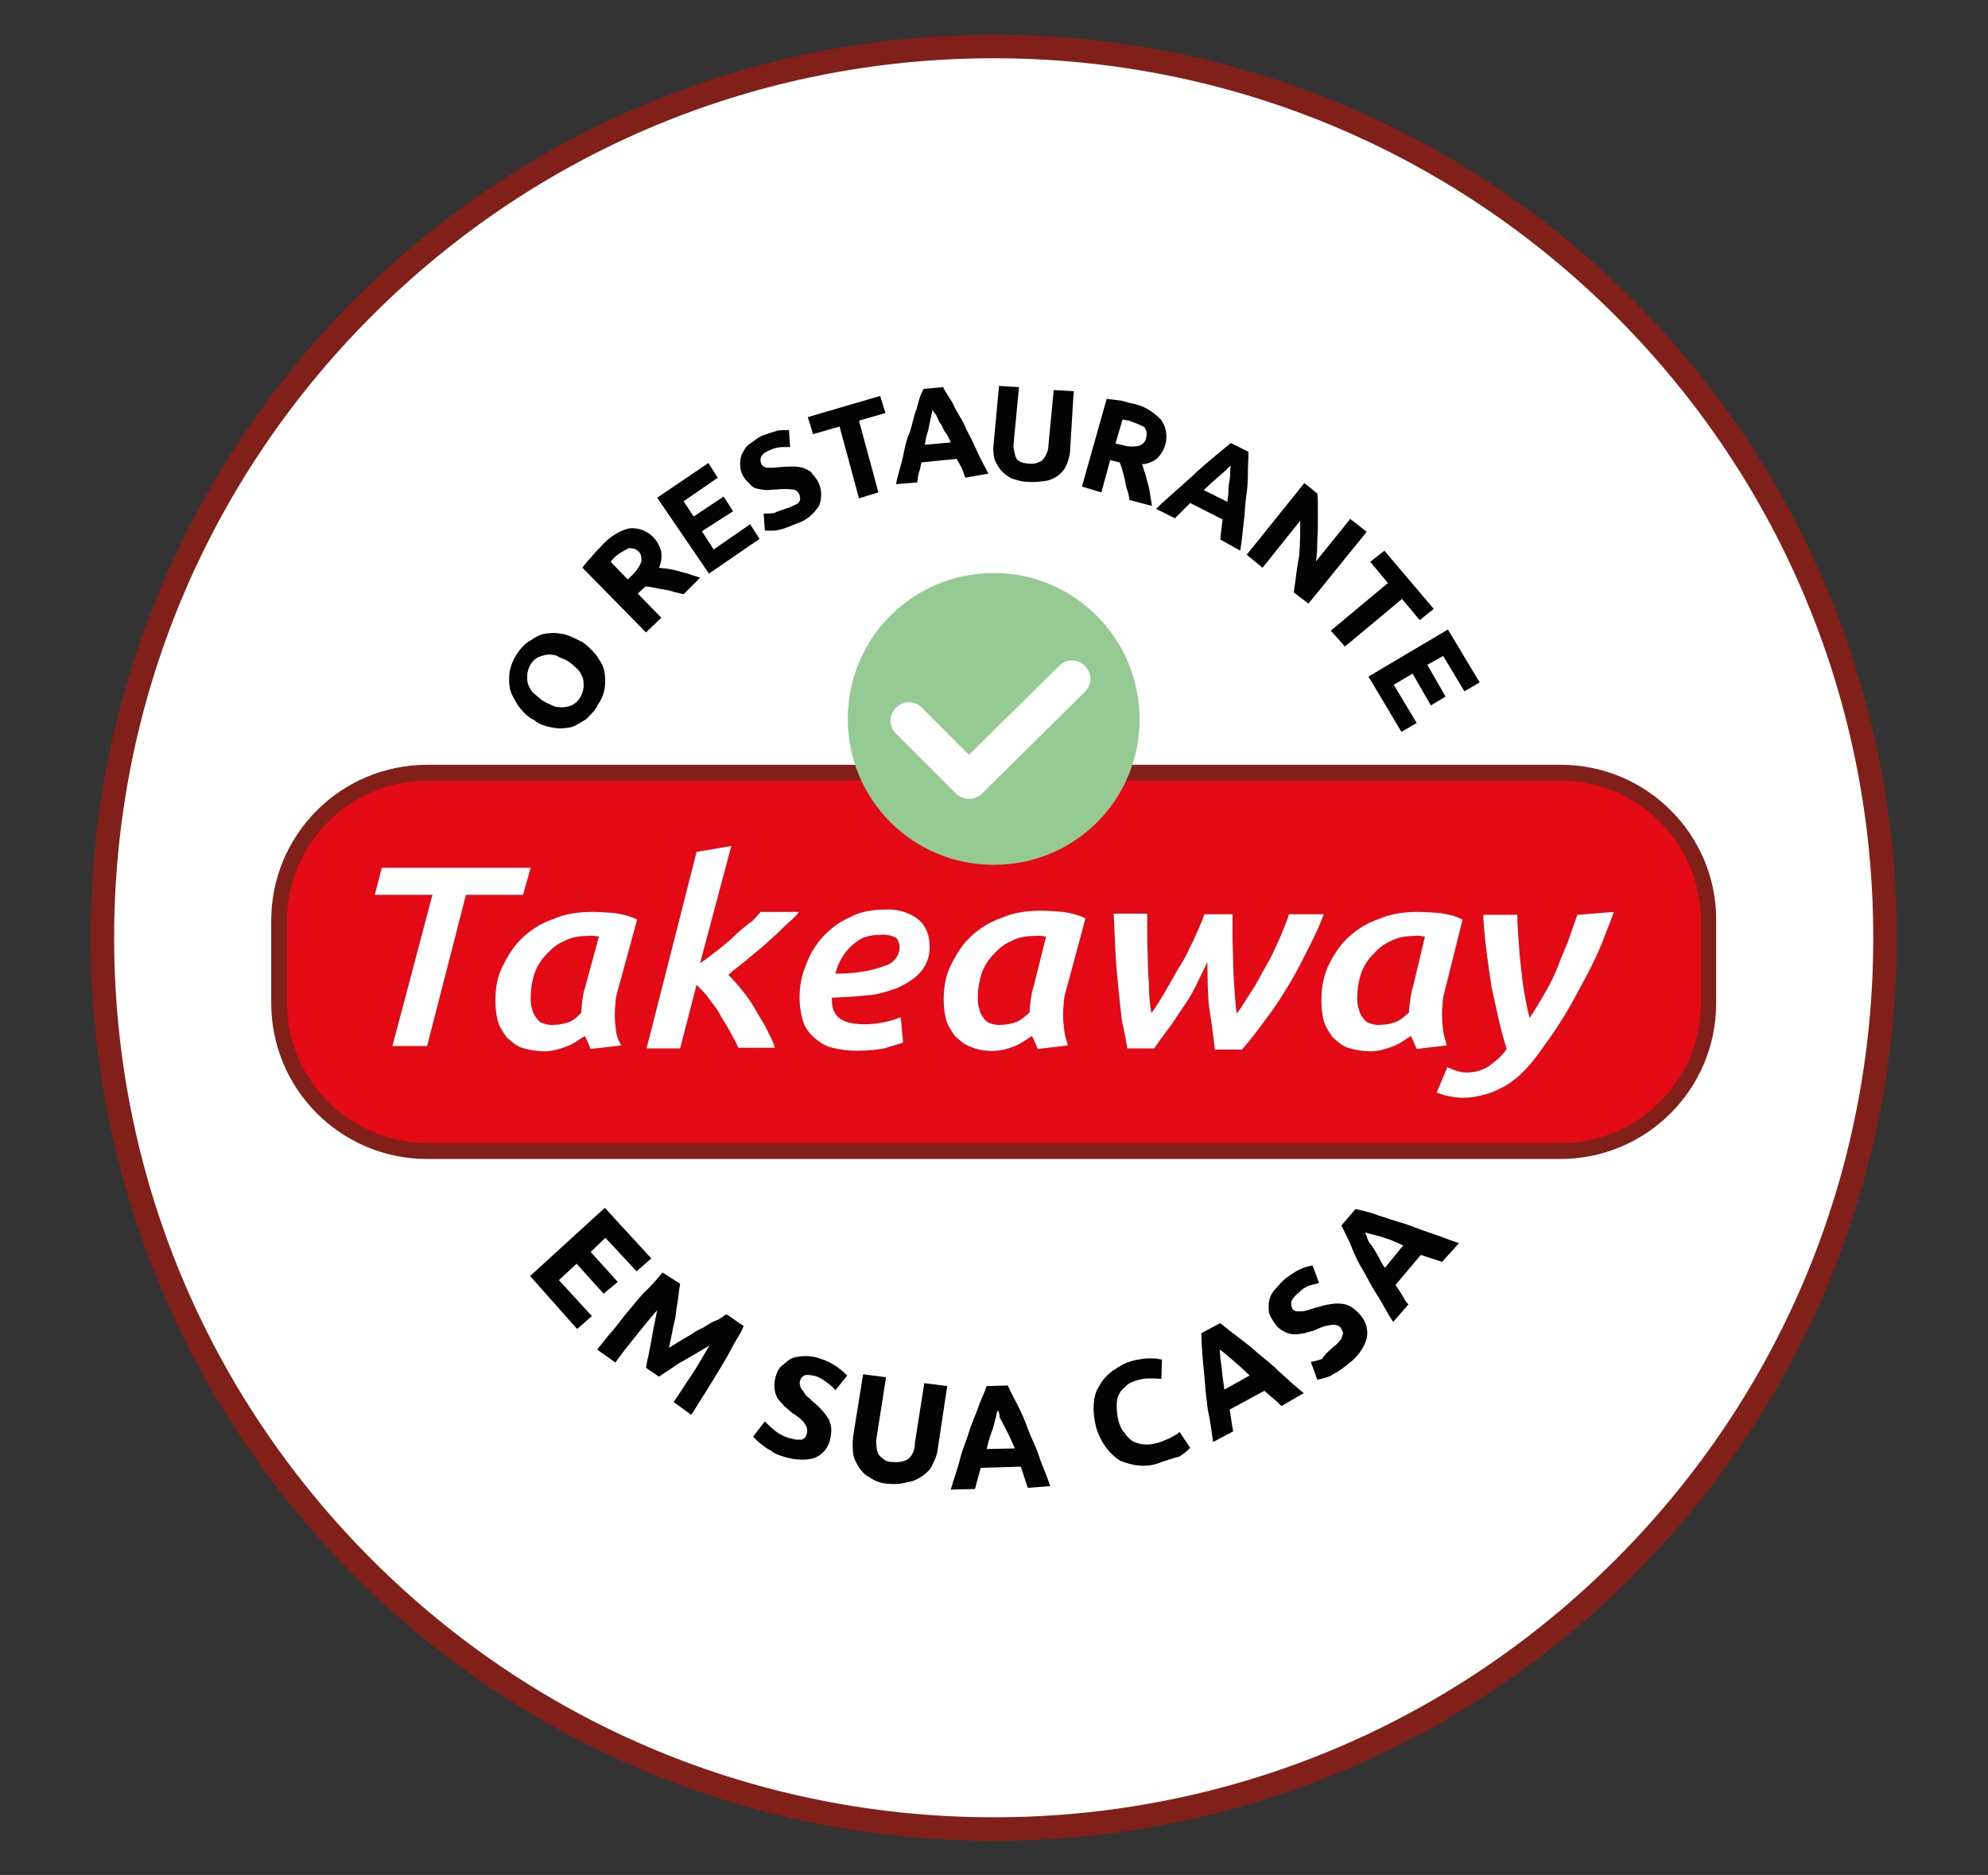 <svg xml:space="preserve" style="enable-background:new 0 0 337.9 318.7;" viewBox="0 0 337.9 318.7" y="0px" x="0px" xmlns:xlink="http://www.w3.org/1999/xlink" xmlns="http://www.w3.org/2000/svg" id="f586b11c-1a5a-4c9a-b3ce-dd381398e5c8" version="1.1">
<rect x="0" y="0" width="337.9" height="318.7" fill="#333333" stroke="none"/>
<style type="text/css">
	.st0{fill:#FFFFFF;}
	.st1{fill:#812018;}
	.st2{fill:#030304;}
	.st3{fill:#E30A15;}
	.st4{fill:#95CA92;}
</style>
<g>
	
		<ellipse ry="151.5" rx="151.5" cy="159.4" cx="168.9" class="st0" transform="matrix(0.707 -0.707 0.707 0.707 -63.243 166.118)"></ellipse>
	<path d="M168.9,9.9c39.9,0,77.5,15.6,105.7,43.8c28.2,28.2,43.8,65.8,43.8,105.7s-15.6,77.5-43.8,105.7
		c-28.2,28.2-65.8,43.8-105.7,43.8s-77.5-15.6-105.7-43.8C35,236.9,19.4,199.3,19.4,159.4S35,81.9,63.2,53.7
		C91.4,25.5,129,9.9,168.9,9.9 M168.9,5.9C84.1,5.9,15.4,74.6,15.4,159.4s68.7,153.5,153.5,153.5s153.5-68.7,153.5-153.5
		S253.7,5.9,168.9,5.9L168.9,5.9z" class="st1"></path>
</g>
<g>
	<g>
		<path d="M98.5,108.9c1.1,0.5,1.9,1.4,2.8,2.4c0.6,0.9,1.2,1.7,1.4,2.7c0.2,1,0.2,1.9,0.1,2.9
			c-0.2,1.1-0.5,1.9-1.2,2.9c-0.4,1-1.2,1.6-1.9,2.4c-0.9,0.5-1.6,1.1-2.6,1.4c-1.1,0.2-1.9,0.3-3,0.1c-1.2-0.2-2.4-0.5-3.3-1.3
			c-1.1-0.5-1.9-1.4-2.7-2.4c-0.5-0.9-1.1-1.7-1.4-2.8c-0.2-1-0.2-1.9-0.1-2.9c0.3-1.9,1.5-3.9,3-5.1c0.9-0.5,1.6-1.1,2.6-1.4
			c1.1-0.2,2-0.3,3-0.1C96.4,107.8,97.5,108.4,98.5,108.9z M92.4,119.2c0.5,0.3,1.3,0.6,1.9,0.9c0.5,0.1,1.2,0.2,1.7,0.1
			c0.5-0.1,1.1-0.2,1.5-0.5c1-0.6,1.6-1.8,1.7-3c0-0.5,0-1.2-0.2-1.6c-0.2-0.5-0.5-1.1-1-1.5c-0.4-0.4-1.1-1-1.6-1.3
			s-1.3-0.5-1.9-0.9c-0.5-0.1-1.2-0.2-1.7-0.1c-0.5,0.1-1.1,0.3-1.5,0.5c-1,0.6-1.6,1.8-1.7,3c0,0.5,0,1.2,0.2,1.6
			c0.2,0.5,0.5,1.1,1,1.5C91.4,118.4,91.9,118.9,92.4,119.2z" class="st2"></path>
		<path d="M102.3,92.7c1.3-1.4,2.9-2.5,4.7-2.9c2.6-0.2,4.8,1.5,5.4,4c0.1,1,0,1.8-0.4,2.7c0.4,0.1,1.1,0.1,1.6,0.2
			c0.5,0.1,1.2,0.2,1.8,0.4c0.6,0.2,1.3,0.3,1.8,0.5s1.3,0.4,1.8,0.6l-2.8,2.8l-1.7-0.4c-0.5-0.2-1.2-0.3-1.7-0.4
			c-0.5-0.1-1.2-0.2-1.6-0.3c-0.4-0.1-1.1-0.2-1.5-0.2l-1.3,1.2l4,4.1l-2.6,2.5l-10.8-11c0.4-0.6,1-1.3,1.5-1.8
			C101.3,93.7,101.9,93.2,102.3,92.7z M104.5,94.7c-0.2,0.2-0.3,0.3-0.4,0.4l-0.3,0.4l2.9,3l0.6-0.6c0.6-0.5,1.3-1.4,1.7-2.4
			c0.1-0.6,0-1.4-0.5-1.8c-0.4-0.4-1.2-0.6-1.7-0.5C105.9,93.7,105.1,94.1,104.5,94.7L104.5,94.7z" class="st2"></path>
		<path d="M120.5,97.5l-8.8-12.9l8.7-5.9l1.6,2.5l-5.8,4l1.7,2.6l5.1-3.4l1.6,2.5l-5.3,3.4l2,3.1l6.2-4.3l1.6,2.5
			L120.5,97.5z" class="st2"></path>
		<path d="M134.3,86.2c0.3-0.1,0.6-0.3,1.1-0.5c0.2-0.1,0.4-0.3,0.5-0.5c0.1-0.2,0.1-0.4,0.1-0.5c0-0.2-0.1-0.4-0.1-0.6
			c-0.2-0.4-0.6-0.9-1.2-0.9c-1-0.1-1.8-0.1-2.7,0c-0.5,0-1.1,0.1-1.6,0.1c-0.5,0-1.1-0.1-1.6-0.2s-1.1-0.4-1.4-0.9
			c-0.4-0.3-1-1-1.2-1.5c-0.3-0.5-0.4-1.3-0.4-1.9c0-0.5,0.1-1.3,0.4-1.8c0.3-0.5,0.6-1.2,1.3-1.6c0.6-0.4,1.3-1,1.9-1.3
			c0.9-0.3,1.7-0.6,2.7-0.9c0.6-0.1,1.4-0.1,2-0.1l0.2,2.9c-0.4,0-1.1,0-1.6,0c-0.6,0.1-1.3,0.2-1.8,0.5c-0.5,0.2-1.2,0.5-1.5,1.1
			c-0.3,0.5-0.1,1.4,0.4,1.7c0.2,0.1,0.4,0.2,0.6,0.2c0.3,0,0.5,0,1,0l1.2-0.1c0.9-0.1,1.6-0.1,2.4-0.1c0.5,0,1.2,0.1,1.7,0.3
			c0.4,0.2,1.1,0.4,1.4,1c0.4,0.4,0.9,1.1,1.1,1.6c0.5,1.2,0.5,2.6,0,3.8c-0.9,1.4-2.2,2.5-3.8,3c-1.1,0.4-2,0.9-3.2,1.1
			c-0.3,0.1-0.9,0.1-1.2,0.1c-0.2,0-0.5,0-1,0l-0.2-2.9c0.5,0,1.3,0,1.8-0.1C132.6,86.7,133.6,86.5,134.3,86.2z" class="st2"></path>
		<path d="M149.6,67.3l0.9,2.9l-4.5,1.3l3.3,12.2l-3.3,1l-3.3-12.2l-4.5,1.3l-0.9-2.9L149.6,67.3z" class="st2"></path>
		<path d="M164.1,81.2c-0.2-0.4-0.4-1.1-0.6-1.6l-0.9-1.6l-6,0.6c-0.1,0.5-0.2,1.2-0.4,1.7c-0.2,0.5-0.2,1.2-0.3,1.7
			l-3.6,0.3c0.3-1.7,0.9-3.3,1.2-4.8c0.3-1.5,0.6-2.9,1.2-4.2c0.4-1.3,0.6-2.6,1.1-3.8c0.3-1.2,0.6-2.4,1.2-3.4l3.3-0.3
			c0.5,1.1,1.3,2,1.8,3.1s1.3,2.2,1.8,3.3c0.5,1.2,1.3,2.5,1.9,3.9c0.6,1.4,1.4,2.9,2.2,4.4L164.1,81.2z M158.5,69.6
			c0,0.2-0.1,0.5-0.2,1c-0.1,0.4-0.2,1-0.3,1.4c-0.1,0.4-0.2,1.2-0.4,1.7s-0.3,1.3-0.4,1.9l4.4-0.4c-0.3-0.6-0.5-1.3-1-1.8
			c-0.3-0.5-0.5-1.2-0.9-1.6l-0.6-1.3C158.8,70.2,158.6,69.9,158.5,69.6L158.5,69.6z" class="st2"></path>
		<path d="M174.7,81.9c-1,0-1.9-0.3-2.8-0.6c-0.6-0.3-1.4-0.9-1.8-1.4s-0.9-1.3-1.1-2c-0.2-0.9-0.2-1.7-0.1-2.6l0.9-9.7
			l3.4,0.2l-0.9,9.4c-0.1,0.5,0,1.1,0.1,1.6c0.1,0.4,0.2,0.9,0.4,1.2c0.2,0.3,0.4,0.4,0.9,0.6c0.3,0.1,0.9,0.2,1.2,0.2
			c0.9,0.1,1.5-0.1,2.2-0.5c0.6-0.6,1.1-1.6,1.1-2.6l0.9-9.4l3.4,0.2l-0.6,9.7c0,0.9-0.2,1.7-0.5,2.5c-0.5,1.5-1.8,2.6-3.4,3
			C176.6,81.9,175.7,82,174.7,81.9z" class="st2"></path>
		<path d="M192.5,68.6c1.8,0.3,3.4,1.3,4.8,2.7c1.5,2,1.2,4.8-0.6,6.6c-0.6,0.5-1.6,1-2.6,1c0.2,0.4,0.3,1,0.5,1.5
			c0.2,0.5,0.3,1.2,0.5,1.8c0.2,0.6,0.3,1.3,0.4,1.9c0.1,0.6,0.2,1.3,0.3,1.9L192,85c-0.1-0.5-0.2-1.2-0.4-1.7
			c-0.2-0.5-0.3-1.2-0.4-1.7s-0.3-1.2-0.4-1.6c-0.1-0.4-0.3-1-0.5-1.4l-1.6-0.4l-1.5,5.5l-3.3-1l4.2-14.9c0.9,0.1,1.6,0.2,2.5,0.3
			C191.1,68.2,191.9,68.5,192.5,68.6z M191.9,71.5l-0.6-0.1l-0.5-0.1l-1.2,4.1l1,0.2c1,0.3,1.8,0.4,2.9,0.2c0.6-0.2,1.2-0.6,1.3-1.4
			c0.2-0.5,0.1-1.3-0.3-1.8C193.6,72.1,192.7,71.8,191.9,71.5z" class="st2"></path>
		<path d="M207.4,91.7c0.1-0.5,0.1-1.2,0.2-1.7l0.2-1.7l-5.5-2.8l-1.3,1.3l-1.3,1.3l-3.2-1.6c1.3-1.3,2.6-2.4,3.6-3.3
			c1.2-1.1,2.2-1.9,3.2-2.9c1.1-1,1.9-1.7,3-2.6s1.8-1.5,2.9-2.4l3,1.5c0,1.2-0.1,2.5-0.1,3.8c0,1.3-0.1,2.6-0.3,3.9
			s-0.2,2.8-0.4,4.3s-0.3,3.1-0.6,4.8L207.4,91.7z M209.2,79.1c-0.1,0.2-0.4,0.3-0.6,0.6l-1.1,1l-1.4,1.2l-1.5,1.4l4,2
			c0.1-0.6,0.2-1.4,0.2-2c0-0.6,0.1-1.3,0.2-1.8c0.1-0.5,0.1-1.1,0.1-1.4C209.1,79.6,209.2,79.3,209.2,79.1L209.2,79.1z" class="st2"></path>
		<path d="M219.9,100.7c0.3-1.9,0.5-4.1,0.9-6.1c0.2-2,0.2-4.2,0.2-6.1l-6.4,8l-2.7-2.2l9.8-12.2l2.2,1.8
			c0.1,0.9,0.1,1.6,0.1,2.5c0,1,0,1.9,0,2.9c0,1-0.1,2-0.1,3.1c0,1.1-0.1,2-0.2,3l5.8-7.2l2.8,2.2l-9.9,12.2L219.9,100.7z" class="st2"></path>
		<path d="M243.7,103.5l-2.4,1.9l-3-3.6l-9.7,8.1l-2.4-2.7l9.7-8.1l-3-3.6l2.4-1.9L243.7,103.5z" class="st2"></path>
		<path d="M232.6,115l13.5-8l5.4,9l-2.6,1.5l-3.6-6l-2.7,1.5l3.1,5.4l-2.5,1.5l-3.1-5.4l-3.2,1.9l3.9,6.5l-2.6,1.5
			L232.6,115z" class="st2"></path>
	</g>
	<g>
		<path d="M72.7,131.3h192.5c13.9,0,25.2,11.3,25.2,25.2v14c0,13.9-11.3,25.2-25.2,25.2H72.7
			c-13.9,0-25.2-11.3-25.2-25.2v-14C47.6,142.7,59,131.3,72.7,131.3z" class="st3"></path>
		<path d="M265.3,132.7c13.1,0,23.8,10.7,23.8,23.8v14c0,13.1-10.7,23.8-23.8,23.8H72.6c-13.1-0.1-23.8-10.7-23.8-23.8
			v-14c0-13.1,10.7-23.8,23.8-23.8H265.3 M265.3,130H72.6c-14.6,0-26.5,11.8-26.5,26.5v14c0,14.6,11.8,26.5,26.5,26.5h192.6
			c14.6,0,26.5-11.8,26.5-26.5v-14C291.8,141.9,279.9,130,265.3,130z" class="st1"></path>
	</g>
	<g>
		<path d="M90.2,147.5l-1.3,4.6h-9.7l-6.6,25.7h-5.9l6.8-25.7h-9.8l1.2-4.6H90.2z" class="st0"></path>
		<path d="M104.8,169.1c-0.1,0.4-0.2,1.1-0.2,1.6c-0.1,0.6-0.1,1.4-0.1,2c0,0.9,0.1,1.6,0.2,2.5
			c0.1,0.9,0.4,1.6,0.9,2.5l-5.2,0.6c-0.3-0.6-0.6-1.5-1-2.2c-1,0.6-1.8,1.3-2.9,1.7c-1.3,0.5-2.6,0.9-3.9,0.9s-2.6-0.2-3.9-0.6
			c-1.1-0.4-1.8-1.1-2.6-1.8c-0.6-0.9-1.2-1.7-1.5-2.8c-0.3-1.2-0.4-2.4-0.4-3.4c0-2,0.3-4.1,1.3-6c0.9-1.8,1.9-3.4,3.3-4.7
			c1.5-1.4,3.2-2.5,5.3-3.2c2-0.9,4.3-1.2,6.6-1.2c1.3,0,2.5,0.1,3.8,0.2c1.3,0.2,2.6,0.5,3.8,1.1L104.8,169.1z M101.8,159.2
			c-0.6-0.1-1.4-0.2-2-0.1c-1.4,0-2.7,0.2-4,0.9c-1.2,0.5-2.2,1.4-3.1,2.4c-0.9,1-1.5,2-1.9,3.2c-0.4,1.3-0.6,2.6-0.6,3.9
			c0,0.5,0,1.3,0.2,1.8c0.1,0.5,0.3,1.1,0.6,1.5c0.3,0.4,0.6,0.9,1.2,1.1c0.5,0.2,1.3,0.4,1.9,0.3c1,0,1.8-0.2,2.7-0.5
			c0.9-0.4,1.5-1,2-1.6c0-0.6,0.1-1.4,0.2-2.2c0.1-0.6,0.2-1.4,0.4-1.9L101.8,159.2z" class="st0"></path>
		<path d="M119,163.7c1-0.6,1.9-1.4,3-2.2c1.1-0.9,1.9-1.5,2.8-2.4c0.9-0.9,1.7-1.5,2.6-2.2c0.9-0.6,1.4-1.4,1.9-1.9
			h6.5c-0.6,0.9-1.6,1.6-2.6,2.6s-1.9,1.8-3,2.8c-1.1,1-2.2,1.8-3.2,2.7c-1.1,0.9-2.2,1.7-3.2,2.6c0.9,0.9,1.6,1.7,2.4,2.7
			c0.9,1.1,1.5,2,2.2,3.2c0.6,1.2,1.4,2.2,1.9,3.3c0.5,1.1,1.1,2,1.4,3.2h-6.2c-0.4-1-1-1.9-1.5-2.9c-0.5-1-1.2-1.9-1.7-2.9
			s-1.3-1.8-1.9-2.7c-0.6-0.9-1.4-1.5-2-2.2l-2.8,10.8h-5.7l8.5-33.4l5.9-1L119,163.7z" class="st0"></path>
		<path d="M135.9,169.7c0-1.9,0.3-3.9,1.1-5.7c0.6-1.7,1.6-3.4,2.9-4.8c1.3-1.4,2.9-2.6,4.6-3.3c1.8-1,4-1.3,6-1.3
			c1.9-0.1,4,0.4,5.6,1.7c1.3,1.1,1.9,2.7,1.9,4.4c0.1,1.6-0.4,3.2-1.5,4.5c-1.1,1.2-2.4,2-3.9,2.7c-1.7,0.6-3.4,1.2-5.3,1.3
			c-1.9,0.2-4,0.3-5.9,0.4v0.1v0.4c0,2.7,1.8,4,5.5,4c2,0,4.3-0.4,6.2-1.2l0.4,4.3c-1.1,0.4-2,0.6-3.2,1c-1.5,0.3-3.1,0.4-4.7,0.4
			c-1.5,0-3-0.2-4.5-0.6c-1.2-0.4-2.2-1.1-3-1.9c-0.9-0.9-1.4-1.7-1.7-2.8C136.1,172.1,135.9,170.9,135.9,169.7z M149.7,158.9
			c-1,0-1.8,0.1-2.7,0.4c-0.9,0.3-1.6,0.9-2.2,1.4c-1.4,1.3-2.4,3-2.8,4.8c2.8,0,5.6-0.3,8.3-1.3c1.5-0.4,2.6-1.7,2.6-3.2
			c0-0.5-0.2-1.2-0.6-1.6C151.5,159,150.5,158.8,149.7,158.9L149.7,158.9z" class="st0"></path>
		<path d="M181,169.1c-0.1,0.4-0.2,1.1-0.2,1.6c-0.1,0.6-0.1,1.4-0.1,2c0,0.9,0.1,1.6,0.2,2.5c0.1,0.9,0.4,1.6,0.6,2.5
			l-5.1,0.6c-0.3-0.6-0.6-1.5-1-2.2c-1,0.6-1.8,1.3-2.9,1.7c-2.5,1.1-5.3,1.1-7.6,0.1c-1.1-0.4-1.8-1.1-2.6-1.8
			c-0.6-0.9-1.2-1.7-1.5-2.8c-0.3-1.2-0.4-2.4-0.4-3.4c0-2,0.3-4.1,1.3-6c0.9-1.8,1.9-3.4,3.3-4.7c1.5-1.4,3.2-2.5,5.3-3.2
			c2-0.9,4.3-1.2,6.6-1.2c1.3,0,2.5,0.1,3.8,0.2c1.3,0.2,2.6,0.5,3.8,1.1L181,169.1z M177.8,159.2c-0.6-0.1-1.4-0.2-2-0.1
			c-1.4,0-2.7,0.2-4,0.9c-1.2,0.5-2.2,1.4-3.1,2.4c-0.9,1-1.5,2-1.9,3.2c-0.4,1.3-0.6,2.6-0.6,3.9c0,0.5,0,1.3,0.2,1.8
			c0.1,0.5,0.3,1.1,0.6,1.5c0.3,0.4,0.6,0.9,1.2,1.1s1.3,0.4,1.9,0.3c1,0,1.8-0.2,2.7-0.5c0.9-0.4,1.5-1,2.2-1.6
			c0-0.6,0.1-1.4,0.2-2.2c0.1-0.6,0.2-1.4,0.4-1.9L177.8,159.2z" class="st0"></path>
		<path d="M205.2,163.5c-0.5,1.3-1.3,2.6-1.9,4c-0.6,1.3-1.5,2.7-2.4,4c-0.9,1.3-1.6,2.5-2.5,3.6
			c-0.9,1.2-1.6,2.2-2.2,3.1h-4.6c-0.2-1.4-0.5-2.9-0.9-4.6c-0.2-1.7-0.4-3.6-0.6-5.6c-0.2-1.9-0.4-4.1-0.5-6.1
			c-0.1-2-0.2-4.4-0.3-6.6h5.7c0,1.3,0,2.6,0,4c0,1.4,0.1,2.9,0.1,4.4s0.2,2.9,0.2,4.4s0.2,2.8,0.4,4.1c1-1.3,1.7-2.6,2.6-4.1
			c0.9-1.5,1.6-2.9,2.5-4.3c0.9-1.4,1.5-2.9,2.2-4.3c0.6-1.4,1.3-2.8,1.7-4.1h4.8c0,1.2,0,2.5,0,3.9c0,1.4,0.1,2.8,0.1,4.2
			c0,1.4,0.1,2.9,0.2,4.4c0.1,1.5,0.2,2.9,0.4,4.4c1-1.3,1.7-2.6,2.6-3.9c0.9-1.4,1.6-2.9,2.5-4.4c0.9-1.5,1.5-3,2.2-4.5
			c0.6-1.5,1.2-2.8,1.6-4.1h5.9c-0.6,1.7-1.5,3.6-2.5,5.6c-1,1.9-2,4-3.2,6c-1.2,2-2.5,4.1-3.9,5.9c-1.3,1.8-2.8,3.8-4.3,5.5h-4.6
			c-0.3-2.5-0.6-4.8-1-7.3C205.2,168.6,205.3,165.9,205.2,163.5z" class="st0"></path>
		<path d="M245.4,169.1c-0.1,0.4-0.2,1.1-0.2,1.6c-0.1,0.6-0.1,1.4-0.1,2c0,0.9,0.1,1.6,0.2,2.5
			c0.1,0.9,0.4,1.6,0.6,2.5l-5.1,0.6c-0.3-0.6-0.6-1.5-1-2.2c-1,0.6-1.8,1.3-2.9,1.7c-1.3,0.5-2.6,0.9-3.9,0.9s-2.6-0.2-3.9-0.6
			c-1.1-0.4-1.8-1.1-2.6-1.8c-0.6-0.9-1.2-1.7-1.5-2.8c-0.3-1.2-0.4-2.4-0.4-3.4c0-2,0.3-4.1,1.2-6c0.9-1.8,1.9-3.4,3.3-4.7
			c1.5-1.4,3.2-2.5,5.3-3.2c2-0.9,4.3-1.2,6.6-1.2c1.3,0,2.5,0.1,3.8,0.2c1.3,0.2,2.6,0.5,3.8,1.1L245.4,169.1z M242.2,159.2
			c-0.6-0.1-1.4-0.2-1.9-0.1c-1.4,0-2.7,0.2-4,0.9c-1.2,0.5-2.2,1.4-3.1,2.4c-0.9,1-1.5,2-1.9,3.2c-0.4,1.3-0.6,2.6-0.6,3.9
			c0,0.5,0,1.3,0.2,1.8c0.1,0.5,0.3,1.1,0.6,1.5c0.3,0.4,0.6,0.9,1.2,1.1s1.3,0.4,1.9,0.3c1,0,1.8-0.2,2.7-0.5
			c0.9-0.4,1.5-1,2.2-1.6c0-0.6,0.1-1.4,0.2-2.2c0.1-0.6,0.2-1.4,0.4-1.9L242.2,159.2z" class="st0"></path>
		<path d="M274.3,155c-0.5,1.6-1.3,3.3-2,5.3c-0.8,1.9-1.6,3.6-2.6,5.5c-1,1.8-1.9,3.6-3,5.5c-1.1,1.9-2.2,3.6-3.4,5.3
			c-1,1.3-1.8,2.6-2.8,3.8c-1,1.2-1.9,2.2-3.1,3.1c-1.2,1-2.5,1.6-3.9,2.2c-1.5,0.5-3.1,0.9-4.7,0.9c-1,0-1.7-0.1-2.7-0.3
			c-0.6-0.1-1.3-0.4-1.9-0.6l1.8-4.3c1.1,0.5,2.2,0.9,3.2,0.9c1.4,0,2.7-0.3,3.9-1.1c1.2-0.9,2.2-1.7,3-2.9c-1.1-3.4-1.8-7-2.6-10.6
			c-0.6-4.1-1.2-8.1-1.4-12.2h5.8c0,1.3,0.1,2.6,0.2,4.1c0.1,1.5,0.2,3,0.4,4.6c0.2,1.6,0.3,3.1,0.6,4.6s0.5,2.9,0.9,4.2
			c1-1.4,1.8-2.9,2.7-4.4c0.9-1.5,1.6-3.1,2.2-4.6c0.5-1.5,1.3-3,1.8-4.5c0.5-1.5,1-2.8,1.4-4L274.3,155z" class="st0"></path>
	</g>
	<g>
		<path d="M168.9,97.4c-13.7,0-24.8,11-24.8,24.8c0,13.7,11,24.8,24.8,24.8s24.8-11,24.8-24.8c0,0,0,0,0-0.1
			C193.6,108.5,182.6,97.4,168.9,97.4z" class="st4"></path>
		<path d="M179.9,113.3l-15.2,15l-7.9-7.9c-1.2-1.3-3.1-1.4-4.4-0.2c-1.3,1.2-1.4,3.1-0.2,4.4c0.1,0.1,0.1,0.1,0.2,0.2
			l10.1,10.1c1.3,1.2,3.1,1.2,4.4,0l17.4-17.2c1.3-1.2,1.4-3.1,0.2-4.4c-1.2-1.3-3.1-1.4-4.4-0.2C180.1,113.1,180,113.2,179.9,113.3
			L179.9,113.3z" class="st0"></path>
	</g>
	<g>
		<path d="M90.1,216.9l12.7-11.6l7.9,8.6l-2.5,2.2l-5.3-5.7l-2.5,2.4l4.6,5.1l-2.4,2l-4.6-5.1l-3,2.8l5.6,6.1l-2.5,2.2
			L90.1,216.9z" class="st2"></path>
		<path d="M115.6,218.2c-0.1,0.5-0.2,1.4-0.3,2.2c-0.1,0.9-0.3,1.8-0.4,2.8c-0.1,1-0.4,1.9-0.6,3s-0.4,1.9-0.6,2.9
			l2.6-1.6c1-0.5,1.7-1.1,2.7-1.6c1-0.4,1.7-1.1,2.6-1.4c0.9-0.3,1.4-0.9,1.9-1.1l2.9,2c-0.4,1.1-1.2,2.2-1.8,3.3
			c-0.6,1.2-1.4,2.6-2.2,3.9l-2.5,4.1c-0.9,1.3-1.6,2.6-2.4,3.8l-3-2.2c1-1.4,1.9-2.9,3-4.5c1.1-1.6,2-3.3,3.1-5.1l-2.2,1.3
			l-2.4,1.4c-0.9,0.4-1.5,1-2.2,1.4L112,234l-2.2-1.5c0.1-0.5,0.2-1.3,0.4-2c0.2-0.9,0.3-1.6,0.5-2.6c0.2-1,0.3-1.8,0.5-2.7l0.5-2.5
			c-1.3,1.5-2.6,3.1-3.8,4.6c-1.2,1.5-2.4,3-3.3,4.3l-3.1-2.2c0.9-1.1,1.7-2.2,2.7-3.3c1-1.2,1.9-2.5,2.9-3.6c1-1.2,1.9-2.4,2.9-3.3
			c1-1,1.8-1.9,2.6-2.9L115.6,218.2z" class="st2"></path>
		<path d="M134,244.4c0.4,0.1,0.9,0.2,1.3,0.3c0.3,0,0.5,0,1,0c0.2-0.1,0.4-0.2,0.5-0.3c0.1-0.2,0.2-0.3,0.3-0.6
			c0.2-0.5,0.1-1.2-0.2-1.6c-0.5-0.9-1.4-1.5-2.2-2c-0.4-0.3-1-0.9-1.4-1.2c-0.4-0.4-0.9-1-1.2-1.4c-0.6-1.2-0.6-2.6-0.2-3.8
			c0.2-0.6,0.5-1.4,1.2-1.8c0.4-0.4,1.1-1,1.7-1.2c0.6-0.2,1.5-0.3,2.2-0.3c1,0,1.7,0.2,2.6,0.5c1.6,0.5,3.1,1.5,4.4,2.8l-2,2.5
			c-0.3-0.4-0.9-0.9-1.3-1.2c-0.5-0.4-1.3-0.9-1.8-1.1s-1.3-0.3-1.9-0.3c-0.4,0.1-0.9,0.4-1,1c-0.1,0.2-0.1,0.5,0,0.9
			c0.1,0.2,0.2,0.5,0.3,0.6c0.2,0.2,0.4,0.5,0.6,0.9c0.2,0.2,0.5,0.4,1,0.9c0.6,0.5,1.4,1.2,1.8,1.7c0.4,0.4,0.9,1.1,1.2,1.6
			c0.2,0.5,0.4,1.2,0.4,1.7c0,0.6-0.1,1.4-0.3,2c-0.4,1.4-1.5,2.5-2.8,2.9c-1.7,0.4-3.6,0.2-5.3-0.4c-0.6-0.2-1.3-0.4-1.8-0.9
			c-0.4-0.2-1-0.5-1.4-0.9c-0.3-0.2-0.6-0.4-1.1-0.9c-0.2-0.2-0.4-0.4-0.6-0.6l2-2.6c0.4,0.4,1,1,1.5,1.4
			C132.3,243.7,133.1,244.1,134,244.4z" class="st2"></path>
		<path d="M150.8,252.2c-1.1-0.1-2-0.4-3-1.1c-0.9-0.4-1.4-1.1-1.8-1.7c-0.4-0.6-0.9-1.5-1-2.4c-0.1-1-0.1-1.8,0-2.8
			l1.7-10.6l3.9,0.5l-1.6,10.2c-0.1,0.5-0.1,1.2,0,1.7c0,0.4,0.2,1,0.4,1.3c0.2,0.3,0.5,0.5,1,0.9c0.3,0.2,0.9,0.3,1.3,0.3
			c0.9,0.1,1.7,0,2.5-0.4c0.9-0.6,1.3-1.7,1.3-2.8l1.6-10.2l3.9,0.5l-1.6,10.6c-0.1,1-0.4,1.8-0.9,2.7c-0.3,0.9-1,1.4-1.6,1.9
			c-0.6,0.4-1.5,1-2.5,1.1C153,252.3,151.9,252.3,150.8,252.2z" class="st2"></path>
		<path d="M174.7,252.9c-0.2-0.5-0.4-1.2-0.6-1.8c-0.2-0.6-0.4-1.3-0.6-1.8l-6.8,0.2l-0.5,1.8c-0.2,0.6-0.3,1.3-0.5,1.8
			l-4.1,0.1c0.5-1.8,1.2-3.6,1.6-5.3c0.4-1.6,1.1-3.1,1.5-4.5s1.1-2.8,1.5-4c0.4-1.2,1.1-2.6,1.5-3.8l3.6-0.1
			c0.5,1.2,1.2,2.4,1.8,3.6c0.6,1.2,1.2,2.6,1.7,4c0.5,1.4,1.3,2.8,1.8,4.4c0.5,1.6,1.3,3.2,1.9,5.1L174.7,252.9z M169.6,239.7
			c-0.1,0.2-0.2,0.5-0.3,1.1c-0.1,0.4-0.3,1-0.4,1.5s-0.4,1.2-0.6,1.8s-0.4,1.4-0.6,2.2l4.8-0.1l-0.9-2l-0.9-1.8l-0.8-1.5
			C169.9,240.3,169.8,240.1,169.6,239.7L169.6,239.7z" class="st2"></path>
		<path d="M197.2,248.6c-2.2,0.9-4.6,0.6-6.8-0.3c-2-1.3-3.4-3.3-4.1-5.7c-0.3-1.3-0.5-2.6-0.4-3.9
			c0.1-1.2,0.3-2.2,1-3.2c0.5-1,1.3-1.8,2.2-2.5c1-0.6,1.9-1.3,3.1-1.6c0.5-0.2,1.3-0.3,1.9-0.4c0.5-0.1,1.1-0.1,1.6-0.1
			c0.3,0,0.9,0,1.2,0.1l0.6,0.1l-0.1,3.3c-0.6-0.1-1.3-0.1-1.9-0.1c-0.9,0-1.6,0.1-2.5,0.4c-0.5,0.2-1.2,0.4-1.6,0.9
			c-0.4,0.3-1,0.9-1.2,1.4c-0.3,0.5-0.4,1.3-0.4,1.9c0,0.9,0.1,1.7,0.3,2.6c0.2,0.6,0.4,1.4,1,2c0.3,0.5,0.9,1.1,1.3,1.4
			c0.5,0.3,1.2,0.5,1.8,0.6c0.9,0.1,1.6,0,2.4-0.2c0.4-0.1,1-0.3,1.4-0.5c0.4-0.2,0.9-0.3,1.1-0.5c0.2-0.1,0.5-0.3,0.9-0.5l0.5-0.4
			l1.8,2.7c-0.5,0.5-1.3,1.2-1.9,1.5C199.5,247.8,198.4,248.2,197.2,248.6z" class="st2"></path>
		<path d="M217.8,239c-0.4-0.4-1-1-1.4-1.3l-1.5-1.3l-5.9,3.2c0.1,0.6,0.2,1.3,0.3,1.9c0.1,0.6,0.2,1.3,0.3,1.8
			l-3.4,1.8c-0.3-1.9-0.5-3.8-0.9-5.4c-0.2-1.6-0.4-3.2-0.5-4.7c-0.1-1.5-0.3-2.9-0.4-4.3c-0.1-1.4-0.2-2.7-0.2-4.1l3.2-1.7
			c1.1,0.9,2,1.6,3.2,2.5c1.2,0.9,2.2,1.7,3.3,2.7c1.2,1,2.4,1.9,3.6,3.1c1.3,1.2,2.6,2.4,4.1,3.6L217.8,239z M207.3,229.4
			c0,0.2,0.1,0.5,0.1,1.1c0,0.4,0.1,1.1,0.2,1.6c0.1,0.5,0.1,1.3,0.2,1.9c0.1,0.6,0.2,1.5,0.3,2.2l4.3-2.4l-1.6-1.5
			c-0.5-0.4-1.1-1-1.5-1.3l-1.3-1.1L207.3,229.4z" class="st2"></path>
		<path d="M226.8,228.8c0.3-0.2,0.6-0.5,1-1c0.2-0.2,0.3-0.5,0.4-0.9c0.1-0.2,0.1-0.4,0-0.6c-0.1-0.2-0.2-0.4-0.3-0.6
			c-0.3-0.4-1-0.6-1.5-0.5c-1.1,0.1-1.9,0.4-2.9,0.9c-0.5,0.2-1.2,0.3-1.7,0.5c-0.5,0.1-1.2,0.2-1.7,0.2s-1.2-0.1-1.7-0.4
			c-0.5-0.3-1.2-0.6-1.6-1.3c-0.4-0.5-0.9-1.3-1.1-1.9c-0.1-0.6-0.1-1.4,0-2s0.4-1.4,1-2c0.5-0.6,1.2-1.4,1.8-1.9
			c0.9-0.6,1.6-1.2,2.6-1.6c0.6-0.3,1.4-0.5,2-0.6l1.1,3c-0.5,0.1-1.2,0.3-1.6,0.4c-0.6,0.2-1.3,0.6-1.8,1.2c-0.5,0.3-1.1,1-1.3,1.5
			c-0.1,0.4,0,1,0.2,1.3c0.1,0.2,0.4,0.3,0.6,0.4c0.2,0,0.5,0,0.9,0s0.6-0.1,1.1-0.2l1.2-0.4c0.9-0.2,1.6-0.5,2.5-0.6
			c0.6-0.1,1.3-0.2,1.9-0.1c0.5,0,1.2,0.2,1.7,0.5c0.5,0.3,1.2,0.9,1.6,1.4c1,1.1,1.4,2.6,1.1,4c-0.5,1.7-1.6,3.2-3.1,4.3
			c-0.5,0.4-1.1,0.9-1.6,1.2c-0.4,0.3-1,0.5-1.5,0.9c-0.3,0.1-0.9,0.3-1.2,0.4c-0.3,0.1-0.5,0.1-1,0.2l-1.1-3
			c0.6-0.1,1.3-0.3,1.9-0.5C225.4,229.9,226.2,229.4,226.8,228.8z" class="st2"></path>
		<path d="M245.1,214.5c-0.5-0.2-1.2-0.4-1.8-0.6l-1.8-0.6l-4.3,5.1l1.1,1.7c0.3,0.5,0.6,1.2,1.1,1.6l-2.6,3
			c-1.1-1.6-1.8-3.2-2.8-4.7s-1.6-2.9-2.4-4.2c-0.8-1.3-1.4-2.6-1.9-3.9s-1.2-2.5-1.7-3.6l2.4-2.8c1.3,0.3,2.6,0.6,3.9,1.1
			c1.3,0.4,2.7,0.9,4.1,1.3c1.4,0.4,2.9,1.1,4.5,1.6c1.6,0.5,3.2,1.2,5.1,1.8L245.1,214.5z M232,209.5c0.1,0.2,0.3,0.5,0.4,1
			c0.1,0.3,0.4,0.9,0.9,1.4l1,1.7c0.3,0.6,0.6,1.3,1.1,1.9l3.1-3.8l-2-0.9l-1.8-0.6l-1.5-0.4L232,209.5z" class="st2"></path>
	</g>
</g>
</svg>
